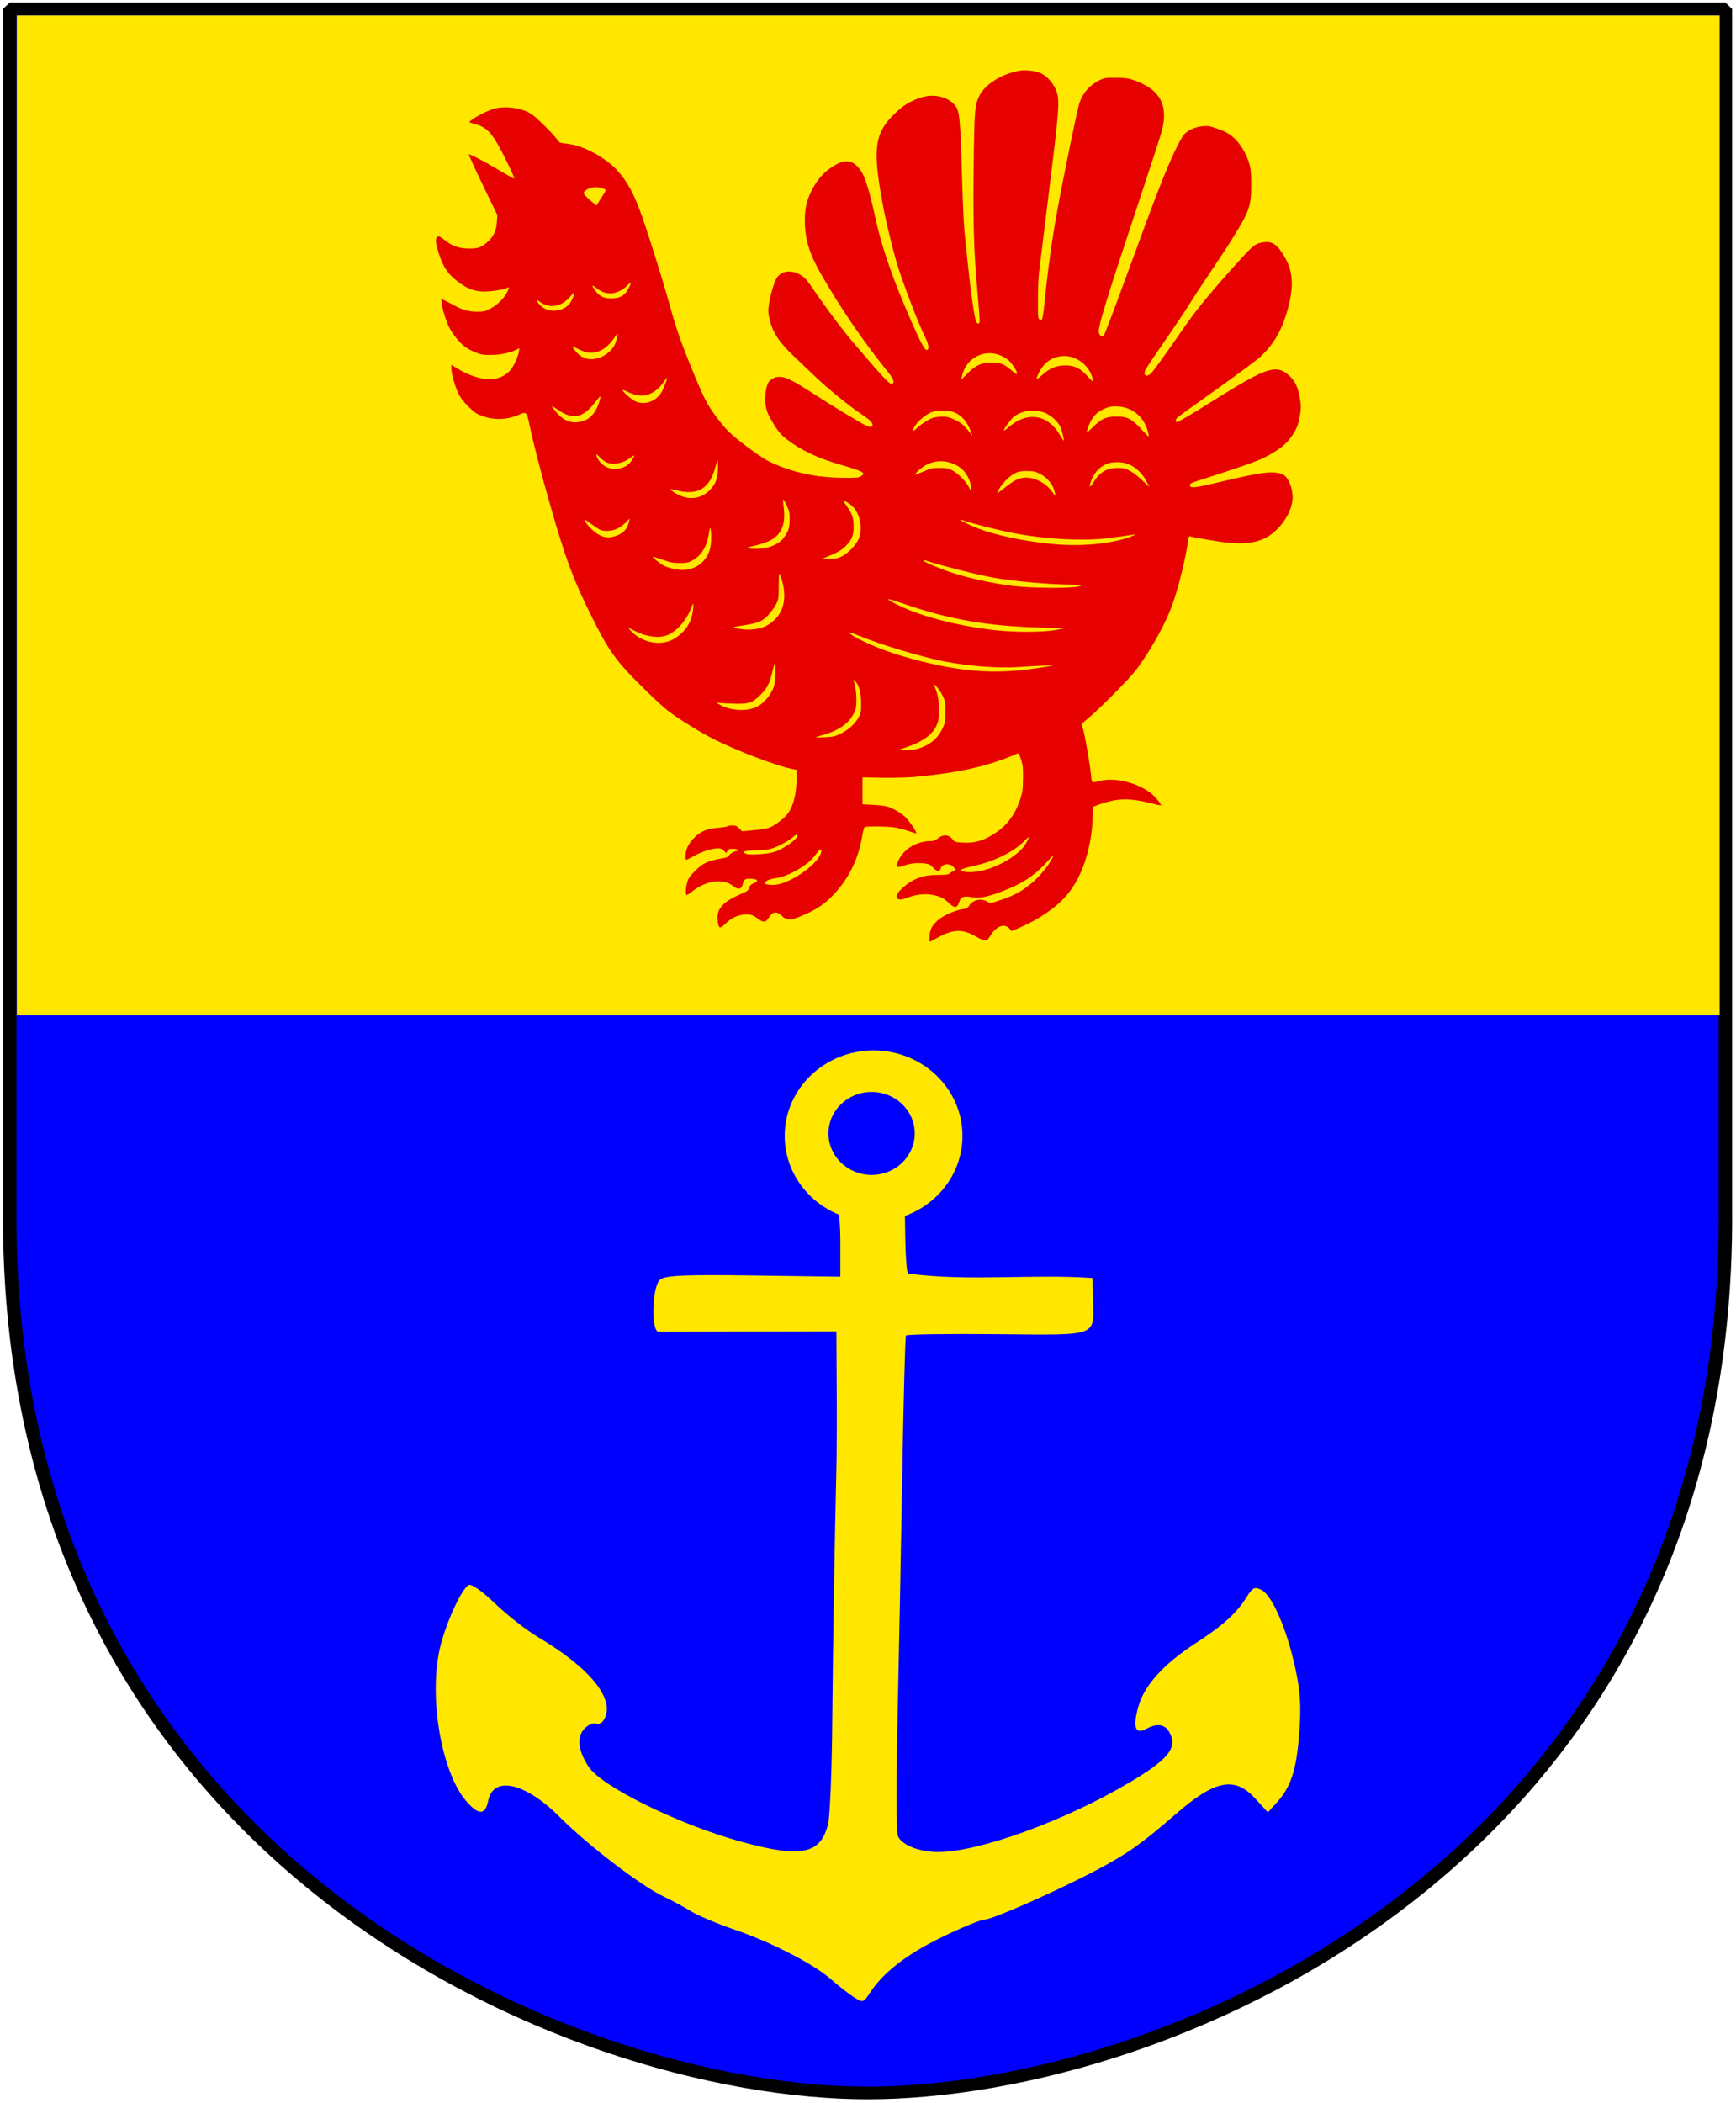 <?xml version="1.0" encoding="UTF-8" standalone="no"?>
<!-- Created with Inkscape (http://www.inkscape.org/) -->
<svg
   xmlns:svg="http://www.w3.org/2000/svg"
   xmlns="http://www.w3.org/2000/svg"
   version="1.0"
   width="251"
   height="304.05"
   id="svg2064">
  <defs
     id="defs2066" />
  <g
     id="g1954">
    <g
       transform="matrix(2.5,0,0,2.362,-223.92,-8.281)"
       style="fill:blue;fill-opacity:1"
       id="g1905">
      <path
         d="M 90.132,4.051 L 139.743,4.051 L 189.355,4.051 L 189.355,77.494 C 189.662,117.166 157.245,131.601 139.743,131.601 C 122.549,131.601 89.825,117.166 90.132,77.494 L 90.132,4.051 z "
         style="color:black;fill:blue;fill-opacity:1;fill-rule:nonzero;stroke:black;stroke-width:0.777;stroke-linecap:round;stroke-linejoin:bevel;marker:none;marker-start:none;marker-mid:none;marker-end:none;stroke-miterlimit:4;stroke-dashoffset:0;stroke-opacity:1;visibility:visible;display:block"
         id="path2124" />
    </g>
    <path
       d="M 2.433,2.23 L 2.433,146.781 L 248.636,146.781 L 248.636,2.23 L 125.535,2.23 L 2.433,2.23 z "
       style="fill:#ffe700;fill-opacity:1;fill-rule:nonzero;stroke:none;stroke-width:1.888;stroke-miterlimit:4;stroke-dasharray:none;stroke-opacity:1"
       id="rect2196" />
    <g
       transform="matrix(0.994,0,0,0.994,7.71,-1.109)"
       id="g3980">
      <path
         d="M 140.676,11.378 C 138.079,11.777 135.522,13.349 134.696,15.054 C 134.03,16.412 133.964,17.198 133.871,25.362 C 133.777,33.766 133.884,37.482 134.417,43.516 C 134.816,48.057 134.816,48.177 134.55,48.177 C 134.43,48.177 134.284,48.031 134.217,47.844 C 133.937,47.112 133.404,43.276 132.952,38.854 C 132.845,37.722 132.659,35.977 132.552,34.992 C 132.446,34.006 132.299,30.916 132.219,28.133 C 131.913,17.731 131.859,17.171 130.98,16.239 C 129.928,15.134 127.944,14.734 126.279,15.28 C 124.588,15.826 123.589,16.452 122.283,17.744 C 119.34,20.647 119.114,22.938 120.845,31.862 C 121.231,33.806 122.044,37.163 122.643,39.214 C 123.415,41.877 125.813,48.151 126.838,50.202 C 127.291,51.107 127.411,51.813 127.145,51.986 C 126.825,52.186 126.319,51.294 124.854,47.977 C 122.203,41.944 120.552,37.243 119.646,33.127 C 118.794,29.185 118.101,26.894 117.515,26.028 C 116.29,24.19 114.998,24.11 112.814,25.722 C 111.775,26.481 110.962,27.507 110.243,28.945 C 109.577,30.317 109.311,31.462 109.311,33.14 C 109.311,35.897 109.964,38.028 111.748,41.118 C 114.492,45.886 117.902,50.881 120.925,54.61 C 122.057,55.995 122.35,56.528 122.163,56.821 C 121.87,57.301 121.258,56.675 116.743,51.387 C 114.772,49.083 112.627,46.233 110.39,42.956 C 109.484,41.638 109.124,41.278 108.312,40.905 C 107.1,40.332 105.861,40.572 105.249,41.505 C 104.863,42.091 104.29,44.008 104.09,45.394 C 103.957,46.246 103.97,46.566 104.157,47.431 C 104.596,49.429 105.555,50.881 107.766,52.972 C 108.512,53.665 109.924,55.023 110.923,55.982 C 112.587,57.567 115.731,60.137 117.369,61.23 C 117.742,61.469 118.288,61.869 118.607,62.122 C 119.5,62.841 119.26,63.507 118.274,63.041 C 117.395,62.615 113.227,60.111 110.843,58.552 C 107.846,56.608 106.727,56.022 105.875,55.929 C 105.169,55.862 104.516,56.115 104.103,56.621 C 103.757,57.034 103.544,58.1 103.557,59.325 C 103.571,60.59 103.89,61.403 105.036,63.201 C 105.555,64 105.968,64.466 106.687,65.012 C 108.698,66.557 111.162,67.729 114.266,68.635 C 117.902,69.687 118.248,69.887 117.475,70.379 C 117.169,70.593 116.809,70.619 114.905,70.606 C 110.976,70.593 107.366,69.807 104.117,68.235 C 103.051,67.716 100.201,65.651 98.629,64.253 C 97.604,63.347 96.099,61.443 95.22,59.938 C 94.594,58.885 93.795,57.061 92.37,53.505 C 91.144,50.468 90.412,48.284 89.586,45.247 C 88.787,42.317 86.709,35.644 85.657,32.661 C 84.498,29.345 83.499,27.493 81.954,25.815 C 81.115,24.909 79.544,23.777 78.225,23.138 C 76.76,22.419 75.735,22.113 74.456,21.979 C 73.683,21.913 73.617,21.873 73.244,21.353 C 72.645,20.528 70.274,18.184 69.541,17.704 C 68.183,16.798 65.692,16.465 64.014,16.958 C 62.696,17.358 60.165,18.796 60.578,18.929 C 60.671,18.969 61.071,19.089 61.444,19.196 C 63.295,19.715 64.027,20.621 66.238,25.189 C 66.731,26.188 67.091,27.04 67.051,27.08 C 67.011,27.12 66.092,26.614 65,25.962 C 62.909,24.696 60.604,23.498 60.445,23.564 C 60.391,23.591 61.297,25.575 62.456,27.999 L 64.587,32.395 L 64.52,33.393 C 64.454,34.632 64.041,35.524 63.162,36.297 C 62.243,37.109 61.83,37.256 60.511,37.256 C 59.113,37.256 58.167,36.963 57.182,36.217 C 56.143,35.418 55.943,35.338 55.77,35.644 C 55.57,36.031 55.61,36.403 55.956,37.615 C 56.622,39.866 57.368,40.985 58.98,42.184 C 60.258,43.143 61.35,43.516 62.749,43.516 C 63.801,43.502 65.572,43.223 66.012,42.996 C 66.345,42.81 66.345,42.823 66.092,43.422 C 65.719,44.328 64.653,45.434 63.654,45.953 C 62.815,46.406 62.629,46.446 61.67,46.446 C 60.418,46.446 59.592,46.219 58.354,45.553 C 57.848,45.274 57.195,44.941 56.915,44.808 L 56.409,44.568 L 56.502,45.314 C 56.596,46.139 57.182,47.951 57.608,48.777 C 58.074,49.696 59.099,50.974 59.819,51.507 C 60.205,51.8 60.924,52.186 61.444,52.386 C 62.229,52.692 62.562,52.746 63.708,52.732 C 65.053,52.732 66.478,52.426 67.41,51.946 L 67.797,51.747 L 67.703,52.306 C 67.583,53.065 66.957,54.41 66.451,54.983 C 64.826,56.834 61.843,56.661 58.447,54.517 L 57.901,54.171 L 57.901,54.757 C 57.901,55.516 58.46,57.42 58.98,58.473 C 59.259,59.019 59.739,59.631 60.431,60.297 C 61.337,61.176 61.577,61.336 62.509,61.656 C 64.227,62.255 66.105,62.162 67.797,61.403 C 68.809,60.95 68.875,61.016 69.275,62.974 C 69.794,65.465 71.006,70.14 72.298,74.655 C 74.523,82.42 75.588,85.31 78.212,90.597 C 80.849,95.911 81.861,97.31 86.096,101.452 C 87.402,102.744 88.92,104.129 89.466,104.542 C 91.171,105.821 94.181,107.672 96.232,108.697 C 99.415,110.296 105.222,112.507 107.287,112.906 L 108.112,113.079 L 108.112,114.291 C 108.112,116.515 107.646,118.367 106.82,119.459 C 106.248,120.205 104.889,121.217 104.09,121.51 C 103.784,121.617 102.771,121.776 101.852,121.856 L 100.188,122.016 L 99.761,121.59 C 99.415,121.23 99.242,121.164 98.736,121.164 C 98.416,121.164 98.11,121.217 98.07,121.284 C 98.03,121.337 97.444,121.443 96.765,121.497 C 95.193,121.617 94.314,121.949 93.422,122.762 C 92.516,123.588 92.01,124.52 91.97,125.399 C 91.957,125.772 91.97,126.118 92.01,126.158 C 92.063,126.198 92.529,125.985 93.049,125.679 C 94.208,125.013 95.766,124.493 96.618,124.493 C 97.111,124.493 97.297,124.56 97.551,124.84 L 97.884,125.199 L 98.043,124.88 C 98.177,124.613 98.296,124.56 98.842,124.56 C 99.255,124.56 99.522,124.627 99.562,124.72 C 99.588,124.813 99.508,124.893 99.362,124.893 C 99.029,124.893 98.256,125.386 98.256,125.599 C 98.256,125.719 97.87,125.852 97.098,125.985 C 95.166,126.331 94.461,126.664 93.382,127.743 C 92.609,128.516 92.383,128.835 92.21,129.421 C 91.97,130.22 91.93,131.286 92.13,131.286 C 92.21,131.286 92.569,131.046 92.942,130.753 C 94.98,129.142 97.431,128.822 98.882,129.967 C 99.655,130.593 100.134,130.46 100.308,129.594 C 100.441,128.995 100.654,128.875 101.546,128.915 C 102.505,128.968 102.638,129.248 101.866,129.581 C 101.453,129.741 101.306,129.901 101.227,130.234 C 101.12,130.607 100.987,130.713 99.975,131.153 C 97.244,132.338 96.378,133.39 96.658,135.202 C 96.805,136.2 96.951,136.227 97.79,135.428 C 98.603,134.656 99.335,134.283 100.281,134.149 C 101.187,134.016 101.733,134.149 102.425,134.682 C 103.251,135.308 103.624,135.295 104.05,134.616 C 104.636,133.683 105.182,133.59 105.915,134.269 C 106.621,134.949 107.167,134.988 108.432,134.482 C 110.669,133.603 112.015,132.751 113.36,131.366 C 115.637,129.008 117.076,126.145 117.635,122.829 C 117.755,122.096 117.928,121.457 118.008,121.403 C 118.248,121.257 121.138,121.284 122.297,121.443 C 122.869,121.523 123.815,121.763 124.401,121.976 C 124.987,122.189 125.493,122.336 125.52,122.309 C 125.653,122.176 124.534,120.538 123.908,119.925 C 123.535,119.579 122.816,119.073 122.283,118.82 C 121.471,118.407 121.125,118.327 119.953,118.22 C 119.193,118.167 118.368,118.114 118.141,118.1 L 117.702,118.1 L 117.702,116.129 L 117.702,114.171 L 120.579,114.225 C 122.163,114.251 124.215,114.198 125.147,114.118 C 131.78,113.505 135.975,112.56 140.304,110.682 C 140.41,110.642 140.57,110.962 140.77,111.601 C 141.036,112.44 141.076,112.813 141.049,114.411 C 141.023,116.036 140.97,116.369 140.623,117.408 C 139.904,119.552 138.785,121.084 137.094,122.216 C 135.349,123.388 134.017,123.787 132.192,123.654 C 131.207,123.588 131.074,123.548 130.847,123.241 C 130.288,122.469 129.422,122.402 128.623,123.082 C 128.33,123.321 128.05,123.428 127.704,123.428 C 125.467,123.428 123.429,124.746 122.789,126.611 C 122.696,126.877 122.67,127.117 122.736,127.184 C 122.803,127.25 123.202,127.184 123.642,127.024 C 124.627,126.678 125.693,126.558 126.705,126.691 C 127.398,126.771 127.558,126.851 127.984,127.317 C 128.503,127.876 128.929,127.93 129.063,127.437 C 129.262,126.678 130.474,126.584 130.994,127.277 L 131.273,127.663 L 130.887,127.823 C 130.674,127.916 130.421,128.063 130.341,128.169 C 130.235,128.303 129.822,128.356 128.756,128.356 C 126.599,128.356 125.227,128.822 123.722,130.074 C 122.843,130.806 122.496,131.419 122.763,131.752 C 122.989,132.032 123.322,132.005 124.414,131.606 C 125.586,131.179 126.878,131.059 127.984,131.286 C 129.036,131.486 129.462,131.699 130.248,132.431 C 131.14,133.27 131.487,133.217 131.806,132.192 C 132.019,131.539 132.446,131.392 133.604,131.592 C 134.67,131.765 135.709,131.592 137.547,130.926 C 141.076,129.621 142.821,128.449 145.125,125.825 C 145.698,125.186 145.511,125.652 144.765,126.824 C 144.432,127.33 143.7,128.209 143.154,128.769 C 141.516,130.394 139.971,131.326 137.613,132.072 L 136.295,132.498 L 135.775,132.205 C 134.883,131.712 133.671,132.018 133.178,132.884 C 133.005,133.177 132.845,133.27 132.339,133.324 C 131.433,133.43 129.715,134.136 128.956,134.722 C 127.93,135.508 127.518,136.187 127.451,137.213 C 127.424,137.692 127.424,138.078 127.478,138.078 C 127.518,138.078 128.104,137.772 128.756,137.412 C 130.861,136.254 132.299,136.214 134.11,137.266 C 135.509,138.078 135.762,138.092 136.228,137.306 C 137.147,135.761 138.386,135.308 139.145,136.24 L 139.371,136.533 L 140.557,136.027 C 143.274,134.869 145.817,133.137 147.309,131.432 C 149.6,128.809 151.038,124.547 151.185,119.938 L 151.238,118.447 L 152.25,118.074 C 154.674,117.195 156.592,117.155 159.496,117.901 C 160.388,118.127 161.121,118.274 161.121,118.234 C 161.121,117.981 160.122,116.808 159.576,116.409 C 157.418,114.851 154.315,114.145 152.157,114.704 C 151.012,114.997 151.052,115.024 150.945,113.865 C 150.812,112.44 150.119,108.351 149.813,107.272 L 149.573,106.393 L 150.586,105.528 C 152.583,103.823 156.672,99.667 157.618,98.389 C 159.749,95.472 161.787,91.783 162.759,89.092 C 163.665,86.575 164.77,82.087 165.05,79.769 C 165.13,79.196 165.183,79.077 165.356,79.13 C 165.849,79.276 169.392,79.876 170.51,80.009 C 174.28,80.422 176.437,79.822 178.275,77.811 C 179.647,76.306 180.419,74.428 180.246,72.99 C 180.073,71.472 179.421,70.273 178.661,70.033 C 177.196,69.58 175.558,69.807 169.325,71.298 C 166.115,72.071 165.316,72.151 165.316,71.685 C 165.316,71.485 165.489,71.365 166.049,71.179 C 172.988,68.941 175.132,68.195 176.277,67.596 C 178.089,66.65 179.128,65.878 179.833,64.959 C 180.739,63.787 181.072,63.028 181.312,61.629 C 181.498,60.577 181.498,60.191 181.378,59.338 C 181.072,57.367 180.593,56.382 179.5,55.516 C 177.716,54.104 176.224,54.663 168.339,59.618 C 165.662,61.309 163.545,62.548 163.438,62.508 C 163.158,62.402 163.212,62.109 163.558,61.802 C 163.718,61.656 166.342,59.764 169.378,57.607 C 172.415,55.449 175.278,53.318 175.718,52.879 C 177.529,51.094 178.555,49.363 179.354,46.779 C 180.473,43.103 180.406,40.732 179.141,38.548 C 177.916,36.443 177.17,36.031 175.412,36.47 C 174.679,36.657 174.013,37.296 171.03,40.652 C 167.66,44.448 165.942,46.592 163.984,49.442 C 162.106,52.186 160.135,54.916 159.749,55.329 C 159.096,56.035 158.497,55.809 158.817,54.983 C 158.883,54.783 160.095,52.972 161.507,50.947 C 162.905,48.923 164.624,46.366 165.316,45.26 C 165.995,44.155 167.367,42.077 168.353,40.626 C 169.338,39.174 170.75,37.029 171.483,35.844 C 173.987,31.835 174.24,31.089 174.24,27.999 C 174.24,26.308 174.186,25.695 173.987,25.003 C 173.6,23.671 172.921,22.445 172.095,21.54 C 171.256,20.647 170.604,20.261 169.019,19.728 C 168.153,19.435 167.86,19.396 167.114,19.475 C 166.035,19.582 164.983,20.075 164.45,20.714 C 163.838,21.46 162.479,24.35 161.121,27.8 C 159.762,31.276 159.309,32.474 155.58,42.65 C 154.155,46.526 152.916,49.789 152.81,49.882 C 152.49,50.202 152.064,49.855 152.064,49.269 C 152.064,48.324 153.422,43.889 157.192,32.594 C 159.269,26.335 161.107,20.701 161.267,20.075 C 162.2,16.346 160.961,14.121 157.245,12.803 C 156.393,12.496 156.02,12.443 154.595,12.43 C 153.036,12.417 152.876,12.443 152.197,12.776 C 150.772,13.482 149.826,14.521 149.28,16.013 C 148.987,16.798 147.123,25.815 146.017,31.835 C 145.258,35.977 144.712,39.88 144.139,45.5 C 144.033,46.566 143.886,47.485 143.806,47.565 C 143.713,47.658 143.593,47.658 143.433,47.565 C 143.234,47.431 143.207,47.138 143.22,44.768 C 143.22,43.303 143.287,41.544 143.367,40.852 C 143.447,40.159 144.126,34.699 144.859,28.719 C 146.27,17.358 146.377,15.919 145.991,14.614 C 145.591,13.282 144.459,12.017 143.3,11.631 C 142.648,11.404 141.316,11.271 140.676,11.378 z M 108.245,122.682 C 108.245,123.135 106.181,124.587 104.982,124.986 C 103.957,125.332 101.266,125.519 100.747,125.279 C 100.547,125.186 100.387,125.079 100.387,125.026 C 100.387,124.893 101.453,124.76 102.532,124.76 C 103.025,124.76 103.757,124.693 104.143,124.613 C 105.036,124.427 106.687,123.601 107.433,122.975 C 108.046,122.456 108.245,122.389 108.245,122.682 z M 141.689,123.388 C 141.236,124.254 140.81,124.746 139.797,125.519 C 137.6,127.197 134.55,128.196 132.565,127.903 C 131.433,127.73 131.806,127.517 134.217,126.971 C 136.947,126.345 139.797,124.92 141.209,123.454 C 141.569,123.082 141.888,122.802 141.915,122.829 C 141.942,122.842 141.835,123.095 141.689,123.388 z M 111.708,124.853 C 111.708,126.425 107.486,129.541 105.022,129.794 C 104.29,129.861 103.451,129.728 103.451,129.541 C 103.451,129.288 104.29,128.915 105.062,128.835 C 106.021,128.729 107.46,128.129 108.712,127.33 C 109.804,126.624 110.35,126.132 111.002,125.253 C 111.482,124.6 111.708,124.467 111.708,124.853 z "
         style="fill:#e60000;fill-opacity:1;stroke:none"
         id="path2083" />
      <path
         d="M 77.679,28.639 C 77.346,28.825 77.146,29.038 77.146,29.198 C 77.146,29.345 77.519,29.757 78.065,30.224 L 78.998,31.009 L 79.57,30.104 C 80.516,28.639 80.489,28.745 79.957,28.532 C 79.251,28.239 78.305,28.279 77.679,28.639 z "
         style="fill:#ffe700;fill-opacity:1;stroke:none"
         id="path1887" />
      <path
         d="M 83.473,42.65 C 82.82,43.316 81.821,43.782 81.049,43.782 C 80.276,43.782 79.65,43.542 78.931,42.97 C 78.318,42.477 78.265,42.61 78.798,43.343 C 79.424,44.208 80.05,44.515 81.142,44.515 C 82.127,44.501 82.687,44.301 83.22,43.742 C 83.513,43.436 84.072,42.33 83.979,42.237 C 83.939,42.21 83.712,42.397 83.473,42.65 z "
         style="fill:#ffe700;fill-opacity:1;stroke:none"
         id="path1891" />
      <path
         d="M 75.095,44.341 C 73.843,45.78 72.072,46.046 70.727,44.981 C 70.247,44.608 70.194,44.741 70.62,45.287 C 71.632,46.632 73.897,46.646 75.042,45.34 C 75.415,44.914 75.854,43.849 75.721,43.702 C 75.695,43.689 75.415,43.969 75.095,44.341 z "
         style="fill:#ffe700;fill-opacity:1;stroke:none"
         id="path1992" />
      <path
         d="M 81.621,50.202 C 80.929,51.214 80.329,51.76 79.544,52.12 C 78.558,52.572 77.626,52.519 76.44,51.92 C 75.988,51.693 75.588,51.507 75.548,51.507 C 75.375,51.507 76.147,52.479 76.56,52.785 C 77.426,53.425 78.398,53.518 79.53,53.105 C 80.476,52.746 81.368,51.946 81.701,51.147 C 81.968,50.508 82.181,49.642 82.074,49.642 C 82.048,49.642 81.848,49.895 81.621,50.202 z "
         style="fill:#ffe700;fill-opacity:1;stroke:none"
         id="path1895" />
      <path
         d="M 135.349,52.572 C 133.711,52.932 132.512,54.171 132.153,55.902 L 132.046,56.368 L 132.912,55.489 C 134.137,54.237 135.003,53.838 136.481,53.838 C 137.773,53.838 138.213,54.011 139.425,55.023 C 139.824,55.356 140.157,55.569 140.184,55.502 C 140.277,55.263 139.544,54.064 139.012,53.585 C 138.013,52.679 136.614,52.293 135.349,52.572 z "
         style="fill:#ffe700;fill-opacity:1;stroke:none"
         id="path1897" />
      <path
         d="M 146.27,52.972 C 145.125,53.212 144.392,53.718 143.687,54.757 C 143.327,55.276 142.954,56.168 143.047,56.262 C 143.074,56.288 143.447,55.995 143.886,55.609 C 145.005,54.637 145.804,54.304 147.096,54.264 C 148.508,54.237 149.334,54.637 150.466,55.862 C 151.252,56.728 151.265,56.728 151.185,56.288 C 150.759,54.104 148.415,52.506 146.27,52.972 z "
         style="fill:#ffe700;fill-opacity:1;stroke:none"
         id="path1899" />
      <path
         d="M 88.667,56.821 C 88.028,57.727 87.189,58.339 86.256,58.566 C 85.497,58.752 84.472,58.579 83.513,58.1 C 83.166,57.927 82.86,57.793 82.833,57.833 C 82.687,57.98 84.085,59.232 84.698,59.498 C 86.123,60.111 87.841,59.432 88.574,57.953 C 88.88,57.354 89.333,56.128 89.28,56.062 C 89.253,56.035 88.973,56.382 88.667,56.821 z "
         style="fill:#ffe700;fill-opacity:1;stroke:none"
         id="path1901" />
      <path
         d="M 78.651,59.818 C 76.973,61.949 75.442,62.175 73.271,60.63 C 72.298,59.924 72.298,60.031 73.257,61.163 C 74.336,62.402 75.535,62.801 76.973,62.375 C 77.826,62.135 78.531,61.509 78.998,60.59 C 79.317,59.951 79.664,58.845 79.57,58.752 C 79.544,58.726 79.131,59.205 78.651,59.818 z "
         style="fill:#ffe700;fill-opacity:1;stroke:none"
         id="path1903" />
      <path
         d="M 153.462,60.337 C 152.077,60.803 151.411,61.363 150.812,62.548 C 150.519,63.107 150.253,64.026 150.359,64.026 C 150.386,64.026 150.812,63.627 151.305,63.147 C 152.517,61.975 153.129,61.709 154.661,61.696 C 156.246,61.696 156.832,62.002 158.31,63.587 C 159.349,64.706 159.389,64.746 159.309,64.293 C 158.87,61.975 157.165,60.39 154.927,60.231 C 154.328,60.191 153.809,60.231 153.462,60.337 z "
         style="fill:#ffe700;fill-opacity:1;stroke:none"
         id="path1905" />
      <path
         d="M 127.757,61.056 C 126.958,61.376 125.893,62.242 125.427,62.934 C 124.827,63.84 124.907,64.04 125.626,63.374 C 126.266,62.761 127.398,62.042 127.997,61.869 C 128.303,61.776 128.929,61.709 129.382,61.709 C 130.061,61.722 130.394,61.816 131.207,62.202 C 132.126,62.655 132.605,63.081 133.378,64.106 L 133.684,64.493 L 133.418,63.773 C 132.925,62.402 132.019,61.416 130.901,61.03 C 130.128,60.763 128.45,60.777 127.757,61.056 z "
         style="fill:#ffe700;fill-opacity:1;stroke:none"
         id="path1907" />
      <path
         d="M 140.916,61.083 C 140.543,61.203 140.024,61.469 139.771,61.669 C 139.305,62.029 138.146,63.614 138.266,63.733 C 138.306,63.76 138.599,63.56 138.932,63.267 C 141.609,60.91 144.645,61.349 146.39,64.346 C 146.67,64.839 146.936,65.212 146.95,65.185 C 147.069,65.079 146.71,63.68 146.443,63.121 C 146.044,62.322 145.018,61.443 144.126,61.11 C 143.207,60.763 141.862,60.75 140.916,61.083 z "
         style="fill:#ffe700;fill-opacity:1;stroke:none"
         id="path1909" />
      <path
         d="M 79.011,67.356 C 79.344,68.568 80.662,69.447 81.928,69.314 C 82.94,69.207 83.672,68.795 84.139,68.062 C 84.365,67.716 84.512,67.423 84.485,67.383 C 84.445,67.356 84.219,67.476 83.979,67.662 C 82.873,68.515 81.475,68.781 80.463,68.355 C 80.196,68.248 79.743,67.902 79.45,67.596 C 78.998,67.103 78.931,67.076 79.011,67.356 z "
         style="fill:#ffe700;fill-opacity:1;stroke:none"
         id="path1911" />
      <path
         d="M 96.339,68.901 C 95.553,72.124 93.755,73.243 90.691,72.431 C 90.159,72.297 89.732,72.217 89.732,72.271 C 89.732,72.311 89.932,72.484 90.172,72.644 C 92.077,73.936 94.034,73.842 95.499,72.377 C 96.312,71.565 96.645,70.686 96.672,69.314 C 96.685,68.675 96.672,68.115 96.632,68.089 C 96.592,68.049 96.472,68.422 96.339,68.901 z "
         style="fill:#ffe700;fill-opacity:1;stroke:none"
         id="path1913" />
      <path
         d="M 127.944,68.342 C 127.611,68.422 127.078,68.661 126.745,68.848 C 126.132,69.221 125.147,70.153 125.373,70.153 C 125.453,70.153 126.013,69.927 126.639,69.66 C 127.637,69.221 127.877,69.167 128.889,69.167 C 129.822,69.154 130.141,69.221 130.687,69.487 C 131.566,69.913 132.739,71.099 133.205,72.018 L 133.564,72.75 L 133.511,72.058 C 133.431,70.992 132.765,69.74 131.939,69.141 C 130.754,68.275 129.289,67.982 127.944,68.342 z "
         style="fill:#ffe700;fill-opacity:1;stroke:none"
         id="path1915" />
      <path
         d="M 153.755,68.422 C 152.464,68.755 151.531,69.594 150.998,70.939 C 150.572,72.018 150.732,72.178 151.305,71.245 C 152.237,69.74 153.236,69.167 154.927,69.167 C 156.06,69.167 156.939,69.62 158.31,70.899 L 159.443,71.951 L 159.003,71.125 C 158.097,69.421 156.699,68.435 155.074,68.342 C 154.634,68.315 154.035,68.355 153.755,68.422 z "
         style="fill:#ffe700;fill-opacity:1;stroke:none"
         id="path1917" />
      <path
         d="M 139.851,69.953 C 139.078,70.353 137.973,71.458 137.56,72.257 C 137.4,72.564 137.307,72.817 137.347,72.817 C 137.387,72.817 137.88,72.457 138.452,72.004 C 139.718,71.005 140.304,70.699 141.143,70.593 C 142.528,70.433 144.299,71.285 145.218,72.55 C 145.485,72.923 145.724,73.203 145.751,73.176 C 145.778,73.15 145.711,72.817 145.604,72.444 C 145.298,71.445 144.512,70.526 143.527,70.033 C 142.807,69.674 142.554,69.62 141.609,69.62 C 140.716,69.62 140.41,69.674 139.851,69.953 z "
         style="fill:#ffe700;fill-opacity:1;stroke:none"
         id="path1919" />
      <path
         d="M 106.208,74.575 C 106.421,76.2 106.328,77.265 105.901,78.104 C 105.262,79.356 104.13,80.022 101.786,80.528 C 100.561,80.795 100.747,80.941 102.359,80.941 C 103.89,80.941 105.488,80.302 106.154,79.436 C 106.927,78.411 107.113,77.878 107.1,76.679 C 107.1,75.68 107.047,75.414 106.674,74.641 C 106.447,74.149 106.221,73.749 106.181,73.749 C 106.128,73.749 106.141,74.122 106.208,74.575 z "
         style="fill:#ffe700;fill-opacity:1;stroke:none"
         id="path1921" />
      <path
         d="M 114.905,73.949 C 114.905,73.989 115.118,74.309 115.371,74.668 C 116.183,75.787 116.423,76.479 116.41,77.678 C 116.41,78.903 116.197,79.489 115.478,80.289 C 114.798,81.034 114.359,81.314 112.987,81.9 L 111.775,82.393 L 112.84,82.406 C 113.693,82.406 114.039,82.34 114.612,82.073 C 115.531,81.647 116.69,80.475 117.129,79.529 C 117.768,78.131 117.395,75.947 116.33,74.841 C 115.944,74.428 114.905,73.789 114.905,73.949 z "
         style="fill:#ffe700;fill-opacity:1;stroke:none"
         id="path1923" />
      <path
         d="M 83.273,77.092 C 82.487,77.891 81.595,78.304 80.609,78.317 C 79.703,78.331 79.504,78.238 78.265,77.332 C 77.772,76.972 77.333,76.679 77.293,76.679 C 77.093,76.679 77.706,77.532 78.292,78.078 C 79.464,79.17 80.409,79.476 81.568,79.143 C 82.82,78.784 83.486,78.118 83.752,76.972 C 83.806,76.746 83.832,76.546 83.819,76.546 C 83.806,76.546 83.553,76.786 83.273,77.092 z "
         style="fill:#ffe700;fill-opacity:1;stroke:none"
         id="path1925" />
      <path
         d="M 131.953,76.733 C 131.953,76.852 133.671,77.678 134.75,78.064 C 137.493,79.05 141.302,79.836 145.205,80.222 C 149.44,80.635 153.782,80.235 156.632,79.196 C 157.058,79.037 157.378,78.89 157.351,78.863 C 157.325,78.837 156.992,78.863 156.606,78.943 C 156.219,79.01 154.901,79.196 153.689,79.356 C 149.973,79.836 144.526,79.569 139.744,78.664 C 137.573,78.264 133.311,77.172 132.153,76.733 C 132.046,76.679 131.953,76.693 131.953,76.733 z "
         style="fill:#ffe700;fill-opacity:1;stroke:none"
         id="path1927" />
      <path
         d="M 95.353,78.73 C 95.06,80.648 94.181,82.033 92.849,82.686 C 92.303,82.952 91.997,83.006 91.064,82.992 C 90.119,82.992 89.706,82.912 88.574,82.5 C 87.815,82.246 87.202,82.047 87.202,82.087 C 87.202,82.206 88.081,82.952 88.6,83.272 C 89.24,83.658 90.611,84.005 91.544,84.005 C 93.462,84.005 95.1,82.726 95.539,80.848 C 95.726,80.036 95.753,78.757 95.606,78.078 C 95.526,77.745 95.486,77.851 95.353,78.73 z "
         style="fill:#ffe700;fill-opacity:1;stroke:none"
         id="path1929" />
      <path
         d="M 126.625,82.659 C 126.625,82.846 128.743,83.751 130.754,84.417 C 133.138,85.203 136.508,85.936 139.411,86.309 C 142.275,86.668 148.122,86.708 149.2,86.375 L 149.866,86.162 L 148.428,86.149 C 144.872,86.122 139.917,85.683 136.721,85.123 C 134.55,84.75 129.103,83.365 126.798,82.606 C 126.705,82.566 126.625,82.593 126.625,82.659 z "
         style="fill:#ffe700;fill-opacity:1;stroke:none"
         id="path1931" />
      <path
         d="M 105.515,86.375 C 105.515,88.107 105.502,88.24 105.142,88.972 C 104.929,89.399 104.423,90.104 104.023,90.531 C 103.158,91.476 102.558,91.729 100.454,92.049 C 99.655,92.169 98.976,92.302 98.949,92.329 C 98.816,92.462 100.121,92.675 101.067,92.675 C 102.745,92.675 103.784,92.289 104.876,91.29 C 106.301,89.971 106.7,87.854 105.955,85.43 C 105.808,84.937 105.648,84.537 105.595,84.537 C 105.555,84.537 105.515,85.363 105.515,86.375 z "
         style="fill:#ffe700;fill-opacity:1;stroke:none"
         id="path1933" />
      <path
         d="M 121.498,88.346 C 121.897,88.666 123.429,89.412 124.588,89.878 C 128.09,91.277 133.271,92.435 137.746,92.835 C 140.597,93.088 144.259,93.035 145.871,92.728 L 147.203,92.462 L 143.607,92.382 C 136.028,92.196 130.341,91.21 123.828,88.972 C 121.937,88.32 121.205,88.12 121.498,88.346 z "
         style="fill:#ffe700;fill-opacity:1;stroke:none"
         id="path1935" />
      <path
         d="M 92.742,89.612 C 92.117,91.33 90.572,93.048 89.213,93.527 C 88.001,93.954 86.19,93.701 84.631,92.901 C 83.486,92.302 83.473,92.302 84.032,92.888 C 85.803,94.726 88.627,95.152 90.532,93.874 C 92.023,92.875 92.836,91.57 93.035,89.891 C 93.102,89.372 93.115,88.932 93.062,88.932 C 93.022,88.932 92.876,89.239 92.742,89.612 z "
         style="fill:#ffe700;fill-opacity:1;stroke:none"
         id="path1937" />
      <path
         d="M 115.97,93.328 C 117.062,94.18 120.512,95.672 123.362,96.497 C 131.154,98.775 136.401,99.268 142.874,98.322 C 144.153,98.136 145.271,97.949 145.338,97.923 C 145.498,97.843 142.941,97.949 140.45,98.122 C 137.52,98.335 133.085,98.002 129.622,97.31 C 126.093,96.604 120.499,94.926 117.249,93.594 C 115.784,93.008 115.478,92.941 115.97,93.328 z "
         style="fill:#ffe700;fill-opacity:1;stroke:none"
         id="path1939" />
      <path
         d="M 104.876,97.723 C 104.836,97.829 104.676,98.429 104.53,99.041 C 104.157,100.573 103.81,101.226 102.878,102.158 C 101.759,103.277 101.24,103.476 99.482,103.463 C 98.696,103.463 97.697,103.41 97.258,103.37 L 96.458,103.29 L 96.885,103.57 C 98.296,104.462 100.854,104.635 102.292,103.929 C 103.184,103.503 104.09,102.531 104.596,101.479 C 104.902,100.853 104.982,100.48 105.022,99.454 C 105.076,98.096 105.022,97.376 104.876,97.723 z "
         style="fill:#ffe700;fill-opacity:1;stroke:none"
         id="path1941" />
      <path
         d="M 116.423,100.173 C 116.663,100.853 116.796,101.758 116.809,102.85 C 116.809,103.876 116.769,104.169 116.476,104.782 C 115.797,106.26 114.266,107.352 112.041,107.978 C 111.455,108.138 110.949,108.311 110.909,108.338 C 110.869,108.378 111.469,108.378 112.228,108.338 C 113.466,108.271 113.706,108.218 114.572,107.792 C 115.691,107.246 116.703,106.3 117.169,105.368 C 117.462,104.795 117.502,104.555 117.489,103.317 C 117.475,101.785 117.169,100.653 116.61,100.173 C 116.33,99.92 116.33,99.92 116.423,100.173 z "
         style="fill:#ffe700;fill-opacity:1;stroke:none"
         id="path1943" />
      <path
         d="M 128.157,100.853 C 128.703,102.264 128.796,102.771 128.81,104.249 C 128.823,105.567 128.783,105.887 128.503,106.553 C 127.957,107.885 126.532,108.95 124.228,109.736 L 122.963,110.176 L 123.948,110.216 C 125.147,110.269 126.359,109.936 127.424,109.257 C 128.29,108.711 128.903,107.991 129.396,106.939 C 129.715,106.26 129.755,106.034 129.755,104.648 C 129.755,103.183 129.729,103.064 129.329,102.251 C 128.929,101.425 127.904,100.227 128.157,100.853 z "
         style="fill:#ffe700;fill-opacity:1;stroke:none"
         id="path1945" />
    </g>
    <g
       id="g1949">
      <path
         d="M 139.157,164.21 C 139.159,157.385 133.406,151.851 126.308,151.851 C 119.21,151.851 113.457,157.385 113.459,164.21 C 113.457,171.035 119.21,176.569 126.308,176.569 C 133.406,176.569 139.159,171.035 139.157,164.21 z "
         style="fill:#ffe700;fill-opacity:1;fill-rule:nonzero;stroke:none;stroke-width:10;stroke-miterlimit:4;stroke-dasharray:none;stroke-opacity:1"
         id="path3927" />
      <path
         d="M 132.258,163.85 C 132.259,160.537 129.466,157.851 126.021,157.851 C 122.575,157.851 119.782,160.537 119.783,163.85 C 119.782,167.163 122.575,169.85 126.021,169.85 C 129.466,169.85 132.259,167.163 132.258,163.85 z "
         style="fill:blue;fill-opacity:1;fill-rule:nonzero;stroke:none;stroke-width:10;stroke-miterlimit:4;stroke-dasharray:none;stroke-opacity:1"
         id="path3929" />
      <path
         d="M 121.502,174.131 C 120.897,174.12 121.502,175.322 121.502,179.348 L 121.502,184.564 L 108.937,184.389 C 99.058,184.251 96.173,184.378 95.442,184.985 C 94.273,185.955 94.089,192.495 95.23,192.527 L 120.927,192.467 C 120.956,198.606 121.036,204.744 120.958,210.882 C 120.668,223.562 120.446,236.242 120.328,248.924 C 120.276,255.793 120.014,262.382 119.747,263.567 C 118.74,268.035 115.922,268.642 107.238,266.261 C 98.206,263.786 86.988,258.282 85.099,255.4 C 83.598,253.11 83.364,251.145 84.449,249.946 C 84.99,249.349 85.794,248.999 86.236,249.168 C 86.725,249.356 87.239,248.947 87.548,248.125 C 88.635,245.23 85.006,240.953 77.859,236.703 C 76.122,235.67 73.28,233.452 71.543,231.774 C 69.72,230.013 68.113,228.896 67.742,229.134 C 66.588,229.873 64.228,235.211 63.502,238.722 C 62.044,245.778 63.894,256.191 67.331,260.276 C 69.146,262.433 70.158,262.452 70.581,260.337 C 71.327,256.61 75.965,257.685 81.018,262.755 C 85.017,266.768 92.631,272.585 95.948,274.161 C 97.211,274.761 99.02,275.737 99.968,276.329 C 100.915,276.921 103.758,278.113 106.284,278.977 C 111.578,280.788 117.776,283.993 120.231,286.189 C 121.163,287.024 122.571,288.129 123.36,288.646 C 124.74,289.55 124.831,289.529 125.769,288.098 C 127.721,285.119 131.088,282.512 136.189,280.03 C 139.056,278.636 141.832,277.495 142.358,277.495 C 143.477,277.495 152.921,273.317 158.61,270.305 C 163.068,267.945 165.076,266.522 170.056,262.196 C 175.679,257.312 178.524,256.76 181.474,259.982 L 183.317,261.993 L 184.5,260.699 C 186.64,258.359 187.427,256.006 187.841,250.717 C 188.157,246.672 188.023,244.477 187.245,240.967 C 186.016,235.42 183.955,230.68 182.414,229.855 C 181.441,229.334 181.109,229.485 180.278,230.828 C 178.832,233.162 176.811,234.998 172.921,237.512 C 168.262,240.524 165.45,243.628 164.586,246.715 C 163.751,249.698 164.131,250.78 165.715,249.932 C 167.444,249.007 168.57,249.26 169.236,250.721 C 170.173,252.779 168.765,254.434 163.321,257.672 C 154.024,263.203 141.557,267.732 135.634,267.732 C 132.839,267.732 130.214,266.651 129.794,265.327 C 129.591,264.688 129.58,257.151 129.77,248.578 C 129.96,240.005 130.268,224.079 130.453,213.186 C 130.639,202.293 130.878,193.24 130.984,193.068 C 131.091,192.896 137.012,192.81 144.144,192.876 C 158.939,193.014 158.16,193.292 158.038,187.913 L 157.966,184.754 C 149.13,184.135 140.085,185.295 131.287,184.108 C 131.121,183.941 130.947,181.895 130.901,179.56 L 130.817,174.296 L 121.502,174.131 z "
         style="fill:#ffe700;fill-opacity:1"
         id="path1881" />
    </g>
  </g>
</svg>
